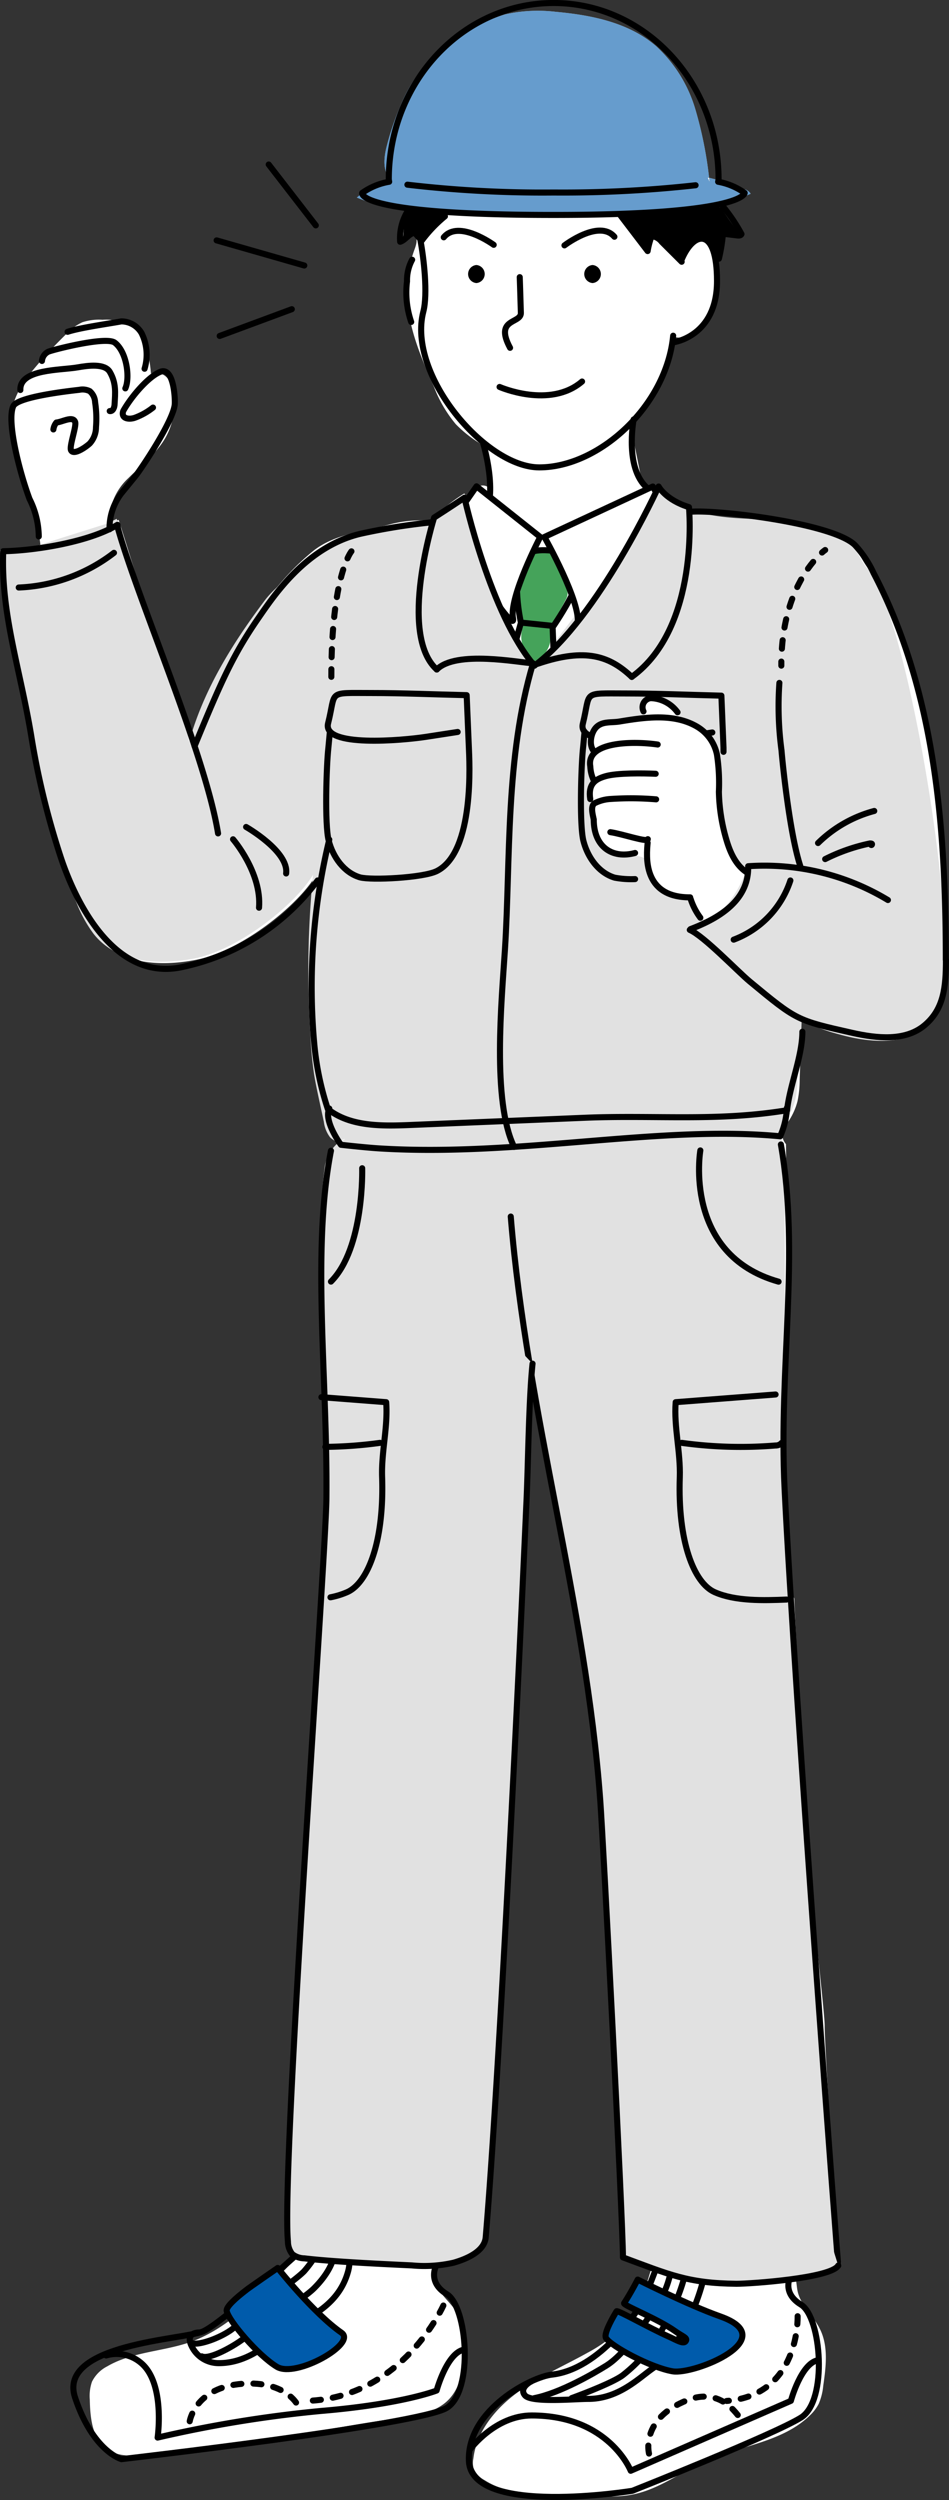 <svg xmlns="http://www.w3.org/2000/svg" viewBox="0 0 151.97 400.01"><rect x="0" y="0" width="151.97" height="400.01" fill="#333333" stroke="none"/><defs><style>.cls-1,.cls-8{fill:#fff;}.cls-11,.cls-2,.cls-9{fill:#e1e1e1;}.cls-3{fill:#45a35a;}.cls-4,.cls-6{fill:#005bab;}.cls-4{opacity:0.6;}.cls-10,.cls-5,.cls-7{fill:none;}.cls-10,.cls-11,.cls-5,.cls-6,.cls-7,.cls-8,.cls-9{stroke:#000;stroke-linecap:round;stroke-width:0.97px;}.cls-10,.cls-5,.cls-6,.cls-7,.cls-8,.cls-9{stroke-linejoin:round;}.cls-7{stroke-dasharray:1.29 1.93;}.cls-10{stroke-dasharray:1.36 2.05;}.cls-11{stroke-miterlimit:10;}</style></defs><g id="レイヤー_2" data-name="レイヤー 2"><g id="design"><path class="cls-1" d="M115.9,32.7l0-.06A42.24,42.24,0,0,0,120.21,31a1.59,1.59,0,0,0-1.08-.73,37.52,37.52,0,0,0-5.58-1.83l.09.68-.32-.71.23,0a63.33,63.33,0,0,0-2.22-11,22.32,22.32,0,0,0-6.23-10c-4.35-3.79-10.35-5-16.1-5.52a24,24,0,0,0-8.11.41A25.69,25.69,0,0,0,75,4.94a30,30,0,0,0-4.54,3A24.35,24.35,0,0,0,64,17.26a41.44,41.44,0,0,0-2.08,6.17c-.48,1.85-.69,4.15.78,5.38-2,.89-3.89,1.35-5.55,2.8a21.47,21.47,0,0,0,5.73,1.52,5.54,5.54,0,0,1,2.35.61C82.24,34.43,98.82,35.89,115.9,32.7Z"/><path class="cls-1" d="M151,135.14c-.18-2-.18-4-.49-6-.35-2.22-4.7-30.58-11.28-37.95-2.48-2.78-1.66-7.18-15.32-7.86-4.41-.21-8.94-.11-13.08-1.64C109,81,107.61,79.47,106,78.42a3.46,3.46,0,0,0-1.12-.52c-.32-.06-.65,0-1-.1-.88-.25-1.2-1.3-1.38-2.2-.37-1.86-.75-3.71-1.12-5.57a4.32,4.32,0,0,1,0-2.31,4.83,4.83,0,0,1,1.12-1.51A20.56,20.56,0,0,0,108,53.9c1.59.52,3.28-.83,4.42-2a10.59,10.59,0,0,0,2-2.84c1.07-2.41.69-5.19,0-7.75-.06-.25.68-1.49,1.25-3.29.31-1,2.5-.81,2.5-.81L115.9,32.7c-17.08,3.19-33.66,1.73-50.72,1l0,0s-1.45,2.89-1.32,4.28c0,.45,2.54-.95,2.47-.5s.86.28.05,2.43a19.57,19.57,0,0,0-1.18,7.43c.16,5.1,2.26,9.92,4.31,14.59A20.89,20.89,0,0,0,73,67.88a20.4,20.4,0,0,0,3.46,2.82,3,3,0,0,1,1.08,1,2.85,2.85,0,0,1,.26,1l.76,5.67a1.46,1.46,0,0,0-2.1-.42,4.28,4.28,0,0,0-1.36,2l-.75-1a25.7,25.7,0,0,0-4.44,3.46,2.33,2.33,0,0,1-2.26.85,19.43,19.43,0,0,0-5.42.69c-4.21,1.15-8.47,1.45-11.94,4.09a39.84,39.84,0,0,0-7.5,8c-5.21,6.89-9.87,14.36-12.17,22.68-1.21-6.23-2.87-9.41-5.07-15.36S21,89.35,19,83.17l-1.51.76a9.52,9.52,0,0,1,3.05-7.42c2-2,4.27-3.74,5.75-6.13a11.08,11.08,0,0,0,1.57-7.06,5,5,0,0,0-1-2.76,2.45,2.45,0,0,0-2.69-.79,18.45,18.45,0,0,0-.84-4.43,6.21,6.21,0,0,0-2.76-3.45,8.9,8.9,0,0,0-4.16-.73,8.5,8.5,0,0,0-3.22.4,8.14,8.14,0,0,0-2.53,1.84,72.52,72.52,0,0,0-5,5.36c-2.07,2.46-4.07,5.39-3.79,8.6C2,69.05,3.31,75,3.49,76.29c.52,3.83,2.77,7.32,3,11.19a14.8,14.8,0,0,1-6.11.76,213.61,213.61,0,0,0,3.76,23l1.5,7.55c1.74,8.78,3.5,17.62,7,25.87a21.51,21.51,0,0,0,2.7,4.94c3.6,4.64,10.11,5.09,15.88,4,7.23-1.31,16.4-8.63,19.3-13.46A156.33,156.33,0,0,0,50,165.59,60.11,60.11,0,0,0,50.6,172c.21,1.39.51,2.76.81,4.14.25,1.19.51,2.38.77,3.57a5,5,0,0,0,1,2.47,2,2,0,0,0,1.63.61,3.09,3.09,0,0,1,.78-.37,1.24,1.24,0,0,1-.78.37,6.25,6.25,0,0,0-2.51,4.11,94.38,94.38,0,0,0,.33,25.46A18,18,0,0,0,55,219.85c3.21,4.82,9.77,5.9,15.55,6a30.33,30.33,0,0,0,10.35-1.23c2.26-.78,4.67-2.48,4.6-4.88-.07,3.47,2.14,6.5,3.92,9.47,9.05,15.11,8.68,34,15,50.47A129.6,129.6,0,0,1,111,300.52c1.57,7.61,2.26,15.4,4.1,23a157.45,157.45,0,0,0,5.72,17.41,116,116,0,0,0,6.83,15.87c1.54,2.78,3.9,5.75,7.07,5.59-.88-5.17-2.7-36.2-2.66-38.23s-2.09-19.42-2.47-26.57c-.14-2.82-2.29-36.84-2.38-41.82-.83-1.32-1.37-16.16-1.33-21.95,0-1.49.07-11.55.09-15.09q.06-7.26.07-14.51,0-10.59-.18-21.17a2.45,2.45,0,0,1-.56-2,8.16,8.16,0,0,1,1-1.7,10.42,10.42,0,0,0,1.41-3.16,17,17,0,0,0,.35-3.42c.1-3.21.21-6.42.31-9.63a24.08,24.08,0,0,0,11.53,3,15.07,15.07,0,0,0,6.32-1.06,8.48,8.48,0,0,0,4.54-4.37C151.39,158.92,151.21,137.27,151,135.14Z"/><path class="cls-1" d="M113.64,29.11l-.09-.68-.23,0Z"/><path class="cls-1" d="M54.83,182.79a1.24,1.24,0,0,0,.78-.37A3.09,3.09,0,0,0,54.83,182.79Z"/><path class="cls-1" d="M50.06,358.28q-3.89,4.5-8.2,8.62c-3.33,3.17-6.94,6.21-11.26,7.77s-9.4,1.57-13.44,3.94a5.48,5.48,0,0,0-2.43,2.45,7,7,0,0,0-.35,2.87c.06,3,.41,6.39,2.88,8,1.51,1,3.44,1,5.25,1,13.82-.48,27.31-4.18,41-6,3.08-.42,6.47-.89,8.53-3.22s2.11-5.39,2.18-8.31a10.4,10.4,0,0,0-.55-4.48C72.85,369,71,367.72,70,365.89a5.89,5.89,0,0,1-.35-4.51A12.21,12.21,0,0,0,64,359.21a64.53,64.53,0,0,0-14.69-1l3.92-.44"/><path class="cls-1" d="M102.43,368.2a19.47,19.47,0,0,1-3.69,5,23.73,23.73,0,0,1-4.64,3.22c-3.78,2.11-7.8,3.83-11.29,6.4s-6.48,6.2-7,10.5a3.52,3.52,0,0,0,0,1.48,3.71,3.71,0,0,0,1.77,2c4.41,2.81,10,2.34,15.29,2.49,2.91.08,5.87.38,8.72-.24,4.09-.89,7.53-3.57,11.36-5.28,5.56-2.48,12.21-3,16.64-7.22a7,7,0,0,0,1.51-1.94,9.46,9.46,0,0,0,.73-2.88c.44-3.06.85-6.34-.53-9.1-1-2.07-3-3.67-3.55-5.94-.17-.73-.18-1.49-.35-2.22a6.27,6.27,0,0,0-3-3.75,13.76,13.76,0,0,0-4.66-1.54,36.12,36.12,0,0,0-8-.54c-2.08.08-5.47.14-6.56,2.21C104,363.09,103.68,365.88,102.43,368.2Z"/><path class="cls-2" d="M6.13,87.28A14.59,14.59,0,0,1,0,88a210.76,210.76,0,0,0,3.76,23c.49,2.52,1,5,1.49,7.55,1.75,8.78,3.51,17.63,7,25.88a21.27,21.27,0,0,0,2.7,4.93c3.59,4.64,10.1,5.09,15.88,4.05,7.23-1.3,16.4-8.62,19.3-13.45a156.19,156.19,0,0,0-.43,25.41,59.85,59.85,0,0,0,.58,6.41c.22,1.39.52,2.77.81,4.14.26,1.19.52,2.38.77,3.57a5.12,5.12,0,0,0,1,2.48,2,2,0,0,0,1.63.6,3.94,3.94,0,0,1,.78-.37,1.17,1.17,0,0,1-.78.37A6.29,6.29,0,0,0,52,186.7a95.28,95.28,0,0,0,.33,25.47,18.22,18.22,0,0,0,2.39,7.49c3.22,4.81,9.77,5.89,15.56,6a30.5,30.5,0,0,0,10.34-1.24c2.27-.77,4.67-2.48,4.6-4.88-.06,3.47,2.14,6.5,3.92,9.47,9.06,15.12,8.69,34,15,50.47a132,132,0,0,1,6.52,20.86c1.57,7.62,2.26,15.4,4.1,23a153.36,153.36,0,0,0,5.72,17.41,114.8,114.8,0,0,0,6.83,15.87c1.53,2.78,3.89,5.76,7.06,5.59-.88-5.16-2.7-36.2-2.66-38.23s-2.08-19.42-2.46-26.57c-.15-2.82-2.3-36.83-2.38-41.81-.83-1.33-1.37-16.17-1.34-22,0-1.49.08-11.55.1-15.09,0-4.83.06-9.67.06-14.51q0-10.59-.18-21.16a2.46,2.46,0,0,1-.56-2,8.47,8.47,0,0,1,1-1.71,10.18,10.18,0,0,0,1.4-3.16,15.71,15.71,0,0,0,.35-3.29c-8.89-1.2-17.78,0-26.66-2.52-2.58-4.51-5.8-8.37-7.08-12.88,1.28,4.51,4.5,8.37,7.08,12.88,8.88,2.54,17.77,1.32,26.66,2.52v-.13s.52-6.22.62-9.43c3.62,2,18.59,7.7,22.39-2.43,3.34-8.89-5.17-62.32-11.75-69.69-2.48-2.78-1.66-7.18-15.33-7.85-4.4-.22-8.94-.12-13.07-1.64-1.84-.68-3.24-2.18-4.9-3.23-.35-.22-1.68,1.63-2.08,1.55a.42.42,0,0,1-.14-.08C98.85,89.81,93,97.46,86,106.37c-6.85-6.22-9.52-16.06-10.61-24.27A8.51,8.51,0,0,1,71,83.72a19.5,19.5,0,0,0-5.43.69c-4.2,1.15-8.46-.37-11.93,2.26C50.68,88.9,44.67,93.06,42.45,96c-5.2,6.89-9.86,14.37-12.16,22.69-1.22-6.23-2.87-9.42-5.08-15.37S20.68,89.15,18.69,83l-1.5.76S6.13,87.22,6.13,87.28Z"/><path class="cls-1" d="M95.32,118.31c-.53,4.74-.9,9.61.3,14.22a6,6,0,0,0,1.58,3.07c1.22,1.08,3,1.16,4.61,1.33a3.17,3.17,0,0,1,1.36.37,3.58,3.58,0,0,1,1.16,1.65,7.57,7.57,0,0,0,3.2,3.81c1.1.53,2.46.64,3.27,1.55a9.41,9.41,0,0,1,1,1.85,1.81,1.81,0,0,0,1.65,1.11,2.06,2.06,0,0,0,.94-.48,16.84,16.84,0,0,0,4.6-6.3,1.29,1.29,0,0,0,.17-.6,1.31,1.31,0,0,0-.45-.75,12.5,12.5,0,0,1-2.88-6,30.4,30.4,0,0,1-.45-6.67c.05-2.3.12-4.79-1.2-6.68-1.05-1.52-2.82-2.37-4.09-3.71a20.49,20.49,0,0,0-2.56-2.85,4.35,4.35,0,0,0-3.3-.74,2,2,0,0,0-1.31.73,1,1,0,0,0,.19,1.36c-.19-.11-1,.13-1.25.16l-1.35.21c-.87.15-1.73.31-2.58.5-.56.13-1.62.17-2,.59A4.18,4.18,0,0,0,95.32,118.31Z"/><path class="cls-3" d="M84.3,91.75c-.84,2.14-1.69,4.47-1.07,6.68a7.19,7.19,0,0,1,.41,1.61,8,8,0,0,1-.14,1.29,4.7,4.7,0,0,0,2.15,4.47,4.29,4.29,0,0,0,2.53-3.8,8.46,8.46,0,0,1,0-1.51,4.37,4.37,0,0,1,.66-1.42c.61-1,1.18-2,1.72-3.06a2.25,2.25,0,0,0,.33-1,2.31,2.31,0,0,0-.2-.89L89,89.35c-.22-.6-.53-1.29-1.15-1.46-1-.28-1.75-.15-2.24.62A19.82,19.82,0,0,0,84.3,91.75Z"/><path d="M64.42,38.24a4.31,4.31,0,0,1,1.15-.84,1.45,1.45,0,0,1,1.36,0c.25.17.49.45.78.37a.55.55,0,0,0,.21-.12,35.47,35.47,0,0,0,4-3.49,19.3,19.3,0,0,0-3.39-.71c-1.06,0-2.65-.17-3.25.69a6.45,6.45,0,0,0-.62,2C64.64,36.58,64.65,38,64.42,38.24Z"/><path d="M103.56,39.88l1.1-1.7a.81.81,0,0,1,.35-.36.66.66,0,0,1,.69.17,33.43,33.43,0,0,0,3.73,3.69,6,6,0,0,1,1.12-2.74,2,2,0,0,1,2.68-.47c1,.78.69,2.48,1.64,3.29a9.57,9.57,0,0,0,1-4.29,9.37,9.37,0,0,1,2.83.46l-3-4.31a1.28,1.28,0,0,0-.5-.48,1.26,1.26,0,0,0-.55,0c-3.79.41-7.57,1.15-11.4,1.1a25.73,25.73,0,0,0-2.88-.22c-1.07.12-.57.53,0,1.29A42.32,42.32,0,0,1,103.56,39.88Z"/><path class="cls-4" d="M115.9,32.7l0-.06A42.24,42.24,0,0,0,120.21,31a1.59,1.59,0,0,0-1.08-.73,37.52,37.52,0,0,0-5.58-1.83l.09.68-.32-.71.23,0a63.33,63.33,0,0,0-2.22-11,22.32,22.32,0,0,0-6.23-10c-4.35-3.79-10.35-5-16.1-5.52a24,24,0,0,0-8.11.41A25.69,25.69,0,0,0,75,4.94a30,30,0,0,0-4.54,3A24.35,24.35,0,0,0,64,17.26a41.44,41.44,0,0,0-2.08,6.17c-.48,1.85-.69,4.15.78,5.38-2,.89-3.89,1.35-5.55,2.8a21.47,21.47,0,0,0,5.73,1.52,5.54,5.54,0,0,1,2.35.61C82.24,34.43,98.82,35.89,115.9,32.7Z"/><path class="cls-5" d="M127.73,344.05l-1.08,20s-1.63,2.71,1.62,4.68,4.34,15.36,0,18.07-27,11.71-27,11.71-25.86,4.22-26.18-4.8c-.29-8.21,10.08-13.43,13.26-13.78,7.66-.83,14.11-10.21,15.17-13,1.56-4.06,8.14-19.42,2.51-22.92l1.23,6"/><path class="cls-5" d="M75.31,391.84s4-5.38,9.83-5.38c12.38,0,15.86,8.85,15.86,8.85l25.65-11.19s1.62-6,4.33-6.5"/><path class="cls-5" d="M108.09,358.13s-.07,6.48-2.56,10.11c-1.53,2.23-5,8.1-8.43,10.24-1.95,1.21-7.38,4.39-11.55,5.21"/><path class="cls-5" d="M91.55,383.68s6.32-2.28,8.17-3.65a24.93,24.93,0,0,0,7.39-9.45,30,30,0,0,0,3.29-10.29l.91-10c-.18-6.77,5-7.13,5-7.13-6.5-.55-2.42,17-3.79,22-1.62,5.95-4.88,11.61-8,13.78-2.1,1.44-5.44,4.87-10.29,4.87-2.17,0-9.12.65-10.16-.56s1-2.24,1-2.24"/><path class="cls-6" d="M102.12,364.72s-1.19,2.3-2.18,3.78c-.22.32,5.38,2.47,8.2,4.49,1.08.78,1.94,1,1.72,1.5-.3.7-1.48-.07-2.75-.64-3.21-1.42-8.23-4.31-8.38-4.06-1.14,1.88-2,3.7-1.7,4.27.79,1.31,7.21,4.76,10.69,5.34s17.73-5.23,7.59-8.8C110.14,368.77,102.12,364.72,102.12,364.72Z"/><path class="cls-6" d="M106.89,350.28s-.77,2.45-1.36,4.06c-.15.42,9.21,0,14.52,1.18,1.09.24,8.11,1.58,7.14,2.07s-6-.55-9.2-1.09c-5.58-.93-13.39-1-13.54-.54-.55,1.87-.69,4.18-.27,4.6.65.66,4.51,1.07,10.56,1.9,4,.54,10.52,1.73,11.91,1.62C130.17,363.81,106.89,350.28,106.89,350.28Z"/><path class="cls-7" d="M103.93,392.56s-1.45-5.56,6.12-8.54c6.67-2.63,8.85,4.68,8.66,2.48"/><path class="cls-7" d="M127.73,370.58s.42,12.63-11.37,13.56"/><path class="cls-5" d="M74.82,344.35l-2.72,6-2.18,12s-1.64,2.72,1.63,4.7,4.36,15.46,0,18.19-52.11,8.21-52.11,8.21-4.55-1.23-7.42-9.86S29.6,374.32,32.54,373s13.82-11.27,16.08-13.24c3.32-2.91,7.13-16,3.32-17.62v6"/><path class="cls-5" d="M17,376.86A6,6,0,0,1,22.52,378c4,3.23,2.72,12,2.72,12a197.14,197.14,0,0,1,26.15-4.26c13.08-1.09,18.53-3.27,18.53-3.27s1.63-6,4.36-6.54"/><path class="cls-5" d="M52.48,356.34a17.5,17.5,0,0,1-3.81,7.08c-1.93,1.93-7.79,5.61-10.9,8.72-1.63,1.63-6,3.27-7.08,2.72"/><path class="cls-5" d="M32.32,377c1.09.55,4.68-1.35,6.54-2.72,4.3-3.19,9.75-6.48,11.44-8.18,4.36-4.36,3.27-7.62,3.27-7.62l.91-10.09c-.17-6.81,5.09-4.08,5.09-4.08-6.54-.55-2.44,14-3.82,19.07-1.63,6-7.17,7.63-10.35,9.81-2.11,1.44-5.47,4.9-10.35,4.9a4.79,4.79,0,0,1-4.36-2.72c-1.09-2.18,1.09-2.18,1.09-2.18"/><path class="cls-6" d="M44.47,362.86s-4.81,3.32-5,3.5c-1.76,1.35-3.28,2.72-3.17,3.37.26,1.52,5,7.12,8.05,8.95s12.83-3.71,10.35-5.45C50.15,370.06,44.47,362.86,44.47,362.86Z"/><path class="cls-6" d="M50,348.43s-2.3,5.22-2.45,5.73c-.55,1.87-.7,4.2-.27,4.63.66.66,4.54,1.07,10.62,1.9,4,.55,3.75.8,5.15.69,3.54-.27,6.09-10.19,2.18-12C60.24,347.09,50,348.43,50,348.43Z"/><path class="cls-7" d="M30.38,387.39s.85-5.44,8.48-6c6.75-.48,8.72,3.27,8.72,3.27"/><path class="cls-7" d="M71,368.87s-6.54,14.71-21.8,15.26"/><path class="cls-5" d="M3.26,62.4c-.13-3.4,6.49-3.14,9.22-3.63,1.59-.28,4.3-.66,5.11.74,1.05,1.8.86,3.41.76,5.13,0,.52-.27,1.22-.78,1.13"/><path class="cls-5" d="M6.72,57.75a1.82,1.82,0,0,1,1-1.47C8.31,56,17,53.75,18.39,54.83c1.94,1.5,2.44,5.65,1.68,7.31"/><path class="cls-5" d="M10.82,53.09c2-.66,6.49-1.28,8.61-1.67a3.76,3.76,0,0,1,3.25,1.9A7.78,7.78,0,0,1,23.15,59"/><path class="cls-5" d="M24.5,65.21a10.5,10.5,0,0,1-2.88,1.62c-.73.27-1.85.24-1.95-.53a1.06,1.06,0,0,1,.11-.63c1.36-2.37,4-5.4,5.87-6.17,2.2-.91,2.42,4.41,2.33,5.25-.32,2.79-5.49,10.43-6.27,11.39l-2.26,2.77a9.18,9.18,0,0,0-1.91,5.78"/><path class="cls-5" d="M6.21,85.83a13.74,13.74,0,0,0-1.48-6C3.13,75.54,1.05,67.45,2.12,65c.55-1.29,6.55-2.18,10.57-2.63a2.6,2.6,0,0,1,1.68.21,2.49,2.49,0,0,1,.86,1.78,17.1,17.1,0,0,1,.14,4,3.86,3.86,0,0,1-1,2.6c-.7.64-2.6,1.93-3,1.07-.29-.67.92-3.85.66-4.53-.38-1-2,0-3,.1a2.21,2.21,0,0,0-.48,1.11"/><path class="cls-5" d="M50.86,140.87a36.36,36.36,0,0,1-21.41,13.79c-12.5,3-18.57-13.95-19.79-17.72A126.07,126.07,0,0,1,5,117.72C3.21,106.94.12,98.19.52,88.19c5.16-.08,13.89-1.52,18.29-4.23a5.65,5.65,0,0,0,.11.7c3.3,11.65,13.93,35.94,16,48.68"/><path class="cls-5" d="M31.16,119.37c4.21-10.23,6.16-14.61,10.22-20.48C43.8,95.4,49,87.49,57.69,85.41a99.32,99.32,0,0,1,10.85-1.78l5-.66"/><path class="cls-5" d="M62.32,29.08A10.49,10.49,0,0,0,58,30.87s-1.2,3.52,30.62,3.52c30.63,0,30.63-3.52,30.63-3.52A10.49,10.49,0,0,0,115,29.08l.07-.37C115.07,13.12,103.25.48,88.66.48s-26.4,12.64-26.4,28.23Z"/><path class="cls-5" d="M65.24,29.55A186.33,186.33,0,0,0,88.66,30.8a193.33,193.33,0,0,0,22.73-1.16"/><path class="cls-5" d="M107.8,53.71C106.74,64.87,96,74.78,86.36,74.78c-8.63,0-21.17-14.84-18.57-24.92.73-2.8.11-8.55-.55-11.88"/><path class="cls-5" d="M109.2,41.44c1.94-4.52,5.62-5.17,5.62,3.53,0,8.87-6.95,9.79-6.95,9.79"/><path class="cls-5" d="M83.23,44.34s.11,3.12.18,5.75c0,1.73-4.28.82-1.73,5.56"/><path d="M76.29,45.29a1.45,1.45,0,0,0,0-2.89,1.45,1.45,0,0,0,0,2.89Z"/><path d="M94.89,45.29a1.45,1.45,0,0,0,0-2.89,1.45,1.45,0,0,0,0,2.89Z"/><path class="cls-5" d="M90.39,39.26s5.53-4.23,8-1.38"/><path class="cls-5" d="M79.06,39.17s-5.63-4.1-8-1.2"/><path class="cls-5" d="M80,61.91s8.06,3.54,13.21-.87"/><path class="cls-5" d="M101.47,67.11s-1.59,8.3,2.54,11.25"/><path class="cls-5" d="M77.39,71s2.45,8,.06,11.93"/><path class="cls-5" d="M92.39,89c3.08,1.29-3.75,11.15-3.75,11.15l-5.22-.54s-2.26-9.86,1.8-11.34C86.91,87.66,90.73,88.32,92.39,89Z"/><path class="cls-8" d="M76.31,77.81l10.2,8.1s-5,9.58-4.36,13-10.5-14.42-10.5-14.42Z"/><path class="cls-8" d="M104.54,77.84,87.18,85.91s6,10.62,5.3,14,15.66-15.46,15.66-15.46Z"/><line class="cls-5" x1="83.41" y1="99.66" x2="81.75" y2="105.66"/><line class="cls-5" x1="88.49" y1="100.25" x2="88.7" y2="105.44"/><path class="cls-9" d="M85.58,106.5c-7.08-8.25-11.2-26.87-11.2-26.87s-2.73,1.82-4.86,3.18c0,0-5.85,18.63.42,24.31"/><path class="cls-9" d="M85.58,106.5c10.36-7.75,19.89-28.66,19.89-28.66s1.12,2.15,4.86,3.3c0,0,1.82,19.2-9.16,27.16"/><path class="cls-5" d="M110.69,81.87c4.52-.32,22.64,1.86,26.21,5.33a17.08,17.08,0,0,1,3,4.5c9.78,18.69,11.56,40.32,11.56,61.87"/><path class="cls-5" d="M128.49,165.07c0,3.88-2.05,8.69-2.45,12.56-11.16,1.84-21,.75-32.26,1.2L65.5,180c-4.52.18-9.46.23-13-2.55a46.44,46.44,0,0,1-2.16-10.29,100.14,100.14,0,0,1,2.39-32.83"/><path class="cls-5" d="M124.81,109.26a53.12,53.12,0,0,0,.34,10.81c.1,1.35,1.24,13.07,3,18.47"/><path class="cls-5" d="M110.58,148.65c4.92-1.86,9.36-4.8,9.23-10.06A38.28,38.28,0,0,1,142.19,144"/><path class="cls-5" d="M132.14,137.45a29.19,29.19,0,0,1,7.15-2.5c.11,0,.25,0,.32.05s0,.26-.12.18"/><path class="cls-5" d="M131,134.88a20.34,20.34,0,0,1,9-5.13"/><path class="cls-5" d="M110.46,148.78c2.28,1,7.68,6.66,9.6,8.25,7.52,6.22,7.52,6.22,16.42,8.22,3.93.88,8.51,1.38,11.59-1.22s3.41-6.13,3.41-10.46"/><path class="cls-5" d="M132.14,88a6.12,6.12,0,0,0-.5.4"/><path class="cls-10" d="M130.22,89.9c-1.95,2.34-4.74,7-5.07,14.92"/><path class="cls-5" d="M125.12,105.85c0,.22,0,.43,0,.65"/><path class="cls-7" d="M56.28,88.21S53.06,92,53.06,108.29"/><path class="cls-5" d="M37.32,134.28s4.61,5.34,4.16,10.95"/><path class="cls-5" d="M39.41,132.31s6.87,3.91,6.41,7.44"/><path class="cls-5" d="M66,41.56A6.93,6.93,0,0,0,65.18,45a14.56,14.56,0,0,0,.67,6.51"/><line class="cls-5" x1="43.03" y1="26.32" x2="50.57" y2="36.06"/><line class="cls-5" x1="46.73" y1="49.47" x2="35.18" y2="53.75"/><line class="cls-5" x1="34.69" y1="38.46" x2="48.73" y2="42.48"/><path class="cls-5" d="M73.29,117.11l-5.14.79c-3.55.54-16.59,1.76-15.61-2.18,1.33-5.29-.25-4.84,6.9-4.84,5.1,0,10.2.23,15.29.34l.35,8.34c.08,2,1,16.75-5.14,19.81-2.17,1.08-10.51,1.5-12.3,1-2.57-.76-4.32-3.26-5-5.86s-.36-12.16-.06-14.82c.09-.85.16-1.76.25-2.68"/><path class="cls-5" d="M101.7,140.65a14.09,14.09,0,0,1-3.27-.23c-2.57-.77-4.33-3.26-5-5.87s-.36-12.15-.07-14.82c.09-.85.16-1.75.25-2.67"/><path class="cls-5" d="M114.07,117.19l-5.14.78c-3.54.55-16.58,1.76-15.6-2.17,1.32-5.3-.26-4.85,6.9-4.85,5.09,0,10.19.23,15.29.35l.34,8.34c0,.15,0,.37,0,.65"/><path class="cls-5" d="M85.35,106.17c-4.47,15-3.58,31.46-4.49,45.76-.52,8.13-2.09,24.22,1.46,31.56"/><path class="cls-5" d="M52.73,177.36c-.95,2,1.87,5.8,1.87,5.8s4,.45,6.17.58c22.34,1.37,44.93-3.78,64.16-1.94a12.5,12.5,0,0,0,1.09-4.56"/><path class="cls-5" d="M125.05,183.11c3.09,17.61-.37,35.44.59,55.07,1.63,33.34,8.61,125.3,8.59,124.29"/><path class="cls-9" d="M81.79,194.64c2.58,31.59,12,61.76,14.33,93.38.48,6.51,3.6,66.61,3.64,73.15,7.34,2.71,10.38,4.15,18.19,4.22,2.32,0,15.15-.9,16.28-2.92"/><path class="cls-9" d="M85.28,218.18c-.63,6.07-.7,16.54-1,22.63-1,22.67-4.23,90.31-6.5,117.14-.19,2.24-3,3.45-5.11,4.06a21,21,0,0,1-6.72.44c-4.51-.21-12.74-.59-17.22-1.13a3.21,3.21,0,0,1-1.92-.67,3.24,3.24,0,0,1-.7-2c-1.1-11.59,6-108.39,6.16-118.8.2-19.53-2.39-39.68.73-55.74"/><path class="cls-5" d="M124.2,223.11l-16,1.23c-.3,4,.79,7.93.66,12-.35,10.29,2.25,16.91,5.57,18.39s7.9,1.34,11.53,1.19"/><path class="cls-5" d="M109.18,230.85a68.87,68.87,0,0,0,15,.42,1.27,1.27,0,0,0,1-.42"/><path class="cls-5" d="M51.47,223.54l10.37.8c.3,4-.79,7.93-.65,12,.34,10.29-2.26,16.91-5.58,18.39a12.77,12.77,0,0,1-2.69.83"/><path class="cls-5" d="M60.85,230.85a69.19,69.19,0,0,1-8.75.64"/><path class="cls-5" d="M112.15,184.06s-2.85,16.66,12.53,21"/><path class="cls-5" d="M58,186.91s.36,12.76-5,18.14"/><path class="cls-11" d="M69.94,107.12c3.11-3.12,13.16-1.11,15.41-1"/><path class="cls-11" d="M101.17,108.3c-3.51-3.31-7.34-4.72-15.06-2.1"/><path class="cls-8" d="M95.22,120.29c-1-.87-.65-3.09.33-4s2.35-.64,3.65-.85c4.14-.69,8.67-1.32,12.32.76a6.77,6.77,0,0,1,3.29,4.53,30.15,30.15,0,0,1,.31,5.94,29.06,29.06,0,0,0,1.27,7.91c.61,2,1.55,4,3.35,5.09"/><path class="cls-8" d="M105.32,119.12c-4-.58-11.49-.48-10.79,3.5a5.86,5.86,0,0,0,.55,2.24"/><path class="cls-8" d="M105,123.8c-2-.09-6.14-.15-8,.38-1.7.48-2.85,1.27-2.48,3.67"/><path class="cls-8" d="M103.71,134.84c-.17,2-.91,8.76,6.81,8.73"/><path class="cls-8" d="M95.08,131.12c0,4.41,3,6.33,6.62,5.35"/><path class="cls-8" d="M105.07,127.89a48.15,48.15,0,0,0-7.27-.06,6.45,6.45,0,0,0-2.53.66c-.76.44-.36,1.77-.19,2.63"/><path class="cls-8" d="M97.74,133.14c1.94.28,6,1.7,6,1.12"/><path class="cls-8" d="M103.05,113.82a1.47,1.47,0,0,1,1.15-2.12,5.51,5.51,0,0,1,4.3,2.26"/><path class="cls-8" d="M112.15,146.83a10.34,10.34,0,0,1-1.55-3"/><path class="cls-5" d="M3,94a26.74,26.74,0,0,0,15.25-5.55"/><path class="cls-5" d="M117.49,150.34a15.16,15.16,0,0,0,9.08-9.47"/><path class="cls-5" d="M65.15,34a8.23,8.23,0,0,0-1.07,4.68c.89-.27,1.42-1.37,2.35-1.43a10.82,10.82,0,0,0,1.13,1.22,22.12,22.12,0,0,1,3.69-3.86"/><path class="cls-5" d="M99.32,34.42l4.39,5.75a12.7,12.7,0,0,1,.64-2.4,2.37,2.37,0,0,1,1.61.92l3.2,3.19"/><path class="cls-5" d="M115.44,32.64a27.71,27.71,0,0,1,3.3,4.81c-.09.24-.42.25-.68.22l-2.29-.28a26.48,26.48,0,0,1-.65,4"/></g></g></svg>